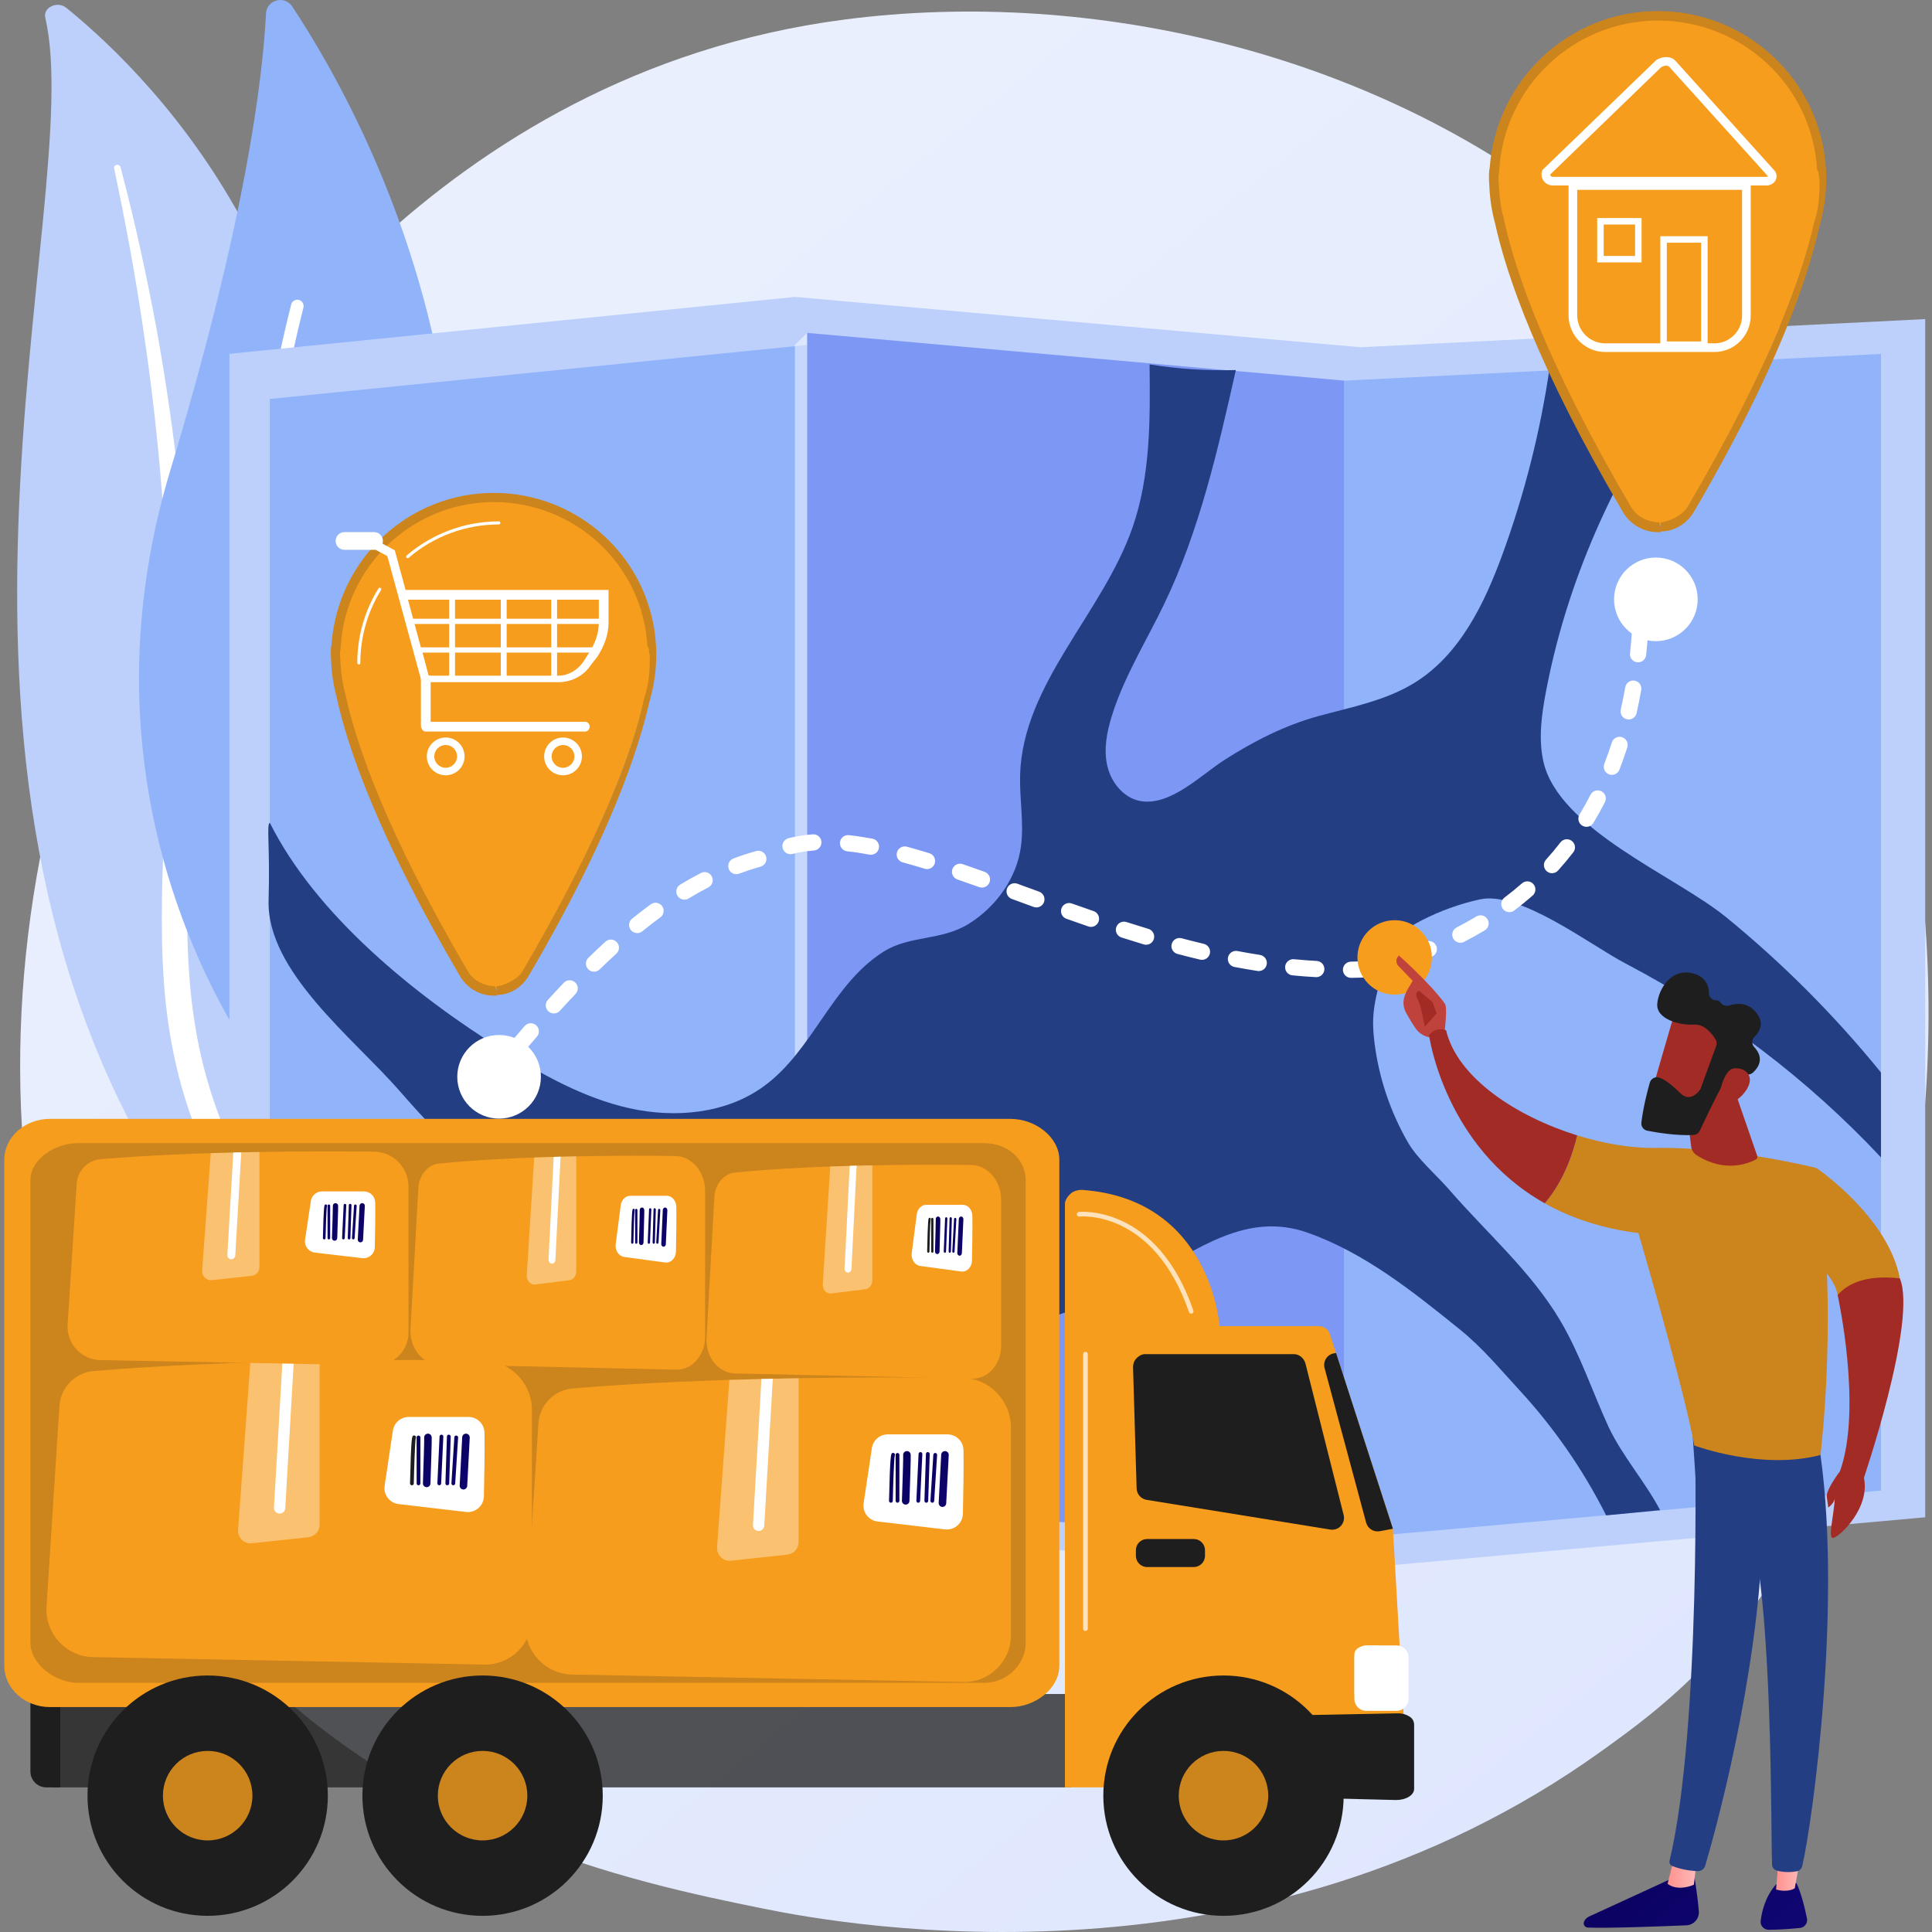 <svg width="404" height="404" viewBox="0 0 404 404" fill="none" xmlns="http://www.w3.org/2000/svg">
<rect x="0" y="0" width="404" height="404" fill="#808080" stroke="none"/>
<path d="M357.021 347.513C348.826 356.154 341.073 361.726 334.946 366.129C262.937 417.88 177.731 402.795 159.622 399.111C132.882 393.671 81.192 383.155 43.822 339.137C-12.717 272.542 -3.913 167.622 39.942 98.363C47.964 85.695 90.337 15.381 176.461 4.105C228.582 -2.719 289.339 11.044 333.337 47.965C425.693 125.467 419.118 282.033 357.021 347.513Z" fill="url(#paint0_linear_52_5710)"/>
<path d="M9.468 3.721C8.961 1.56 12.001 0.123 13.863 1.633C32.768 16.963 78.192 62.871 66.871 143.097C52.668 243.753 76.95 280.482 107.176 302.886C107.176 302.886 65.666 292.35 39.551 255.081C-24.57 163.577 18.496 42.151 9.468 3.721Z" fill="#BDD0FB"/>
<path d="M23.856 35.16C26.221 46.366 28.329 57.606 29.958 68.896C31.655 80.177 32.956 91.497 33.846 102.836C34.685 114.177 35.278 125.53 35.312 136.888C35.405 148.245 34.933 159.592 34.412 170.984C33.966 182.372 33.442 193.842 34.275 205.393C35.095 216.921 37.522 228.549 42.337 239.45C43.54 242.167 44.806 244.875 46.244 247.492C47.626 250.133 49.145 252.722 50.716 255.286C53.888 260.403 57.46 265.346 61.44 270.038C69.428 279.406 79.063 287.717 89.677 294.75C90.794 295.49 92.395 295.308 93.252 294.344C94.094 293.397 93.906 292.047 92.841 291.298L92.834 291.292C90.308 289.519 87.809 287.722 85.412 285.835C84.195 284.909 83.029 283.937 81.842 282.985C80.698 281.995 79.509 281.043 78.402 280.024C73.895 276.012 69.72 271.733 65.932 267.207C58.312 258.199 52.213 248.161 47.592 237.754C45.348 232.527 43.555 227.166 42.246 221.704C40.941 216.241 40.12 210.683 39.667 205.08C38.758 193.868 39.169 182.512 39.52 171.122C39.854 159.729 40.1 148.278 39.799 136.837C39.667 131.117 39.415 125.399 39.045 119.688C38.879 116.832 38.65 113.979 38.426 111.126C38.17 108.275 37.896 105.426 37.595 102.579C36.368 91.192 34.739 79.844 32.697 68.556C30.593 57.277 28.142 46.05 25.195 34.923C25.111 34.604 24.744 34.406 24.376 34.478C24.018 34.549 23.791 34.852 23.856 35.16Z" fill="white"/>
<path d="M61.035 221.584C59.166 224.4 55.029 224.392 53.133 221.594C42.677 206.153 17.06 159.824 35.66 98.194C51.366 46.15 54.937 16.437 55.623 2.836C55.768 -0.04 59.501 -1.059 61.092 1.341C78.648 27.821 128.746 119.542 61.035 221.584Z" fill="#91B3FA"/>
<path d="M56.582 220.529C56.503 220.558 56.42 220.579 56.334 220.592C55.614 220.704 54.94 220.212 54.828 219.492C54.7 218.675 42.319 137.027 60.889 63.677C61.068 62.971 61.786 62.543 62.492 62.721C63.199 62.9 63.627 63.618 63.448 64.325C45.013 137.141 57.309 218.274 57.435 219.085C57.534 219.719 57.163 220.318 56.582 220.529Z" fill="white"/>
<path d="M284.478 72.614L166.23 62.088L47.981 73.991V327.205L166.23 320.937L284.478 327.886L402.579 317.28V66.728L284.478 72.614Z" fill="#BDD0FB"/>
<path d="M168.768 317.689L56.416 323.635V83.426L168.768 72.134V317.689Z" fill="#91B3FA"/>
<path d="M281.119 321.757L168.768 315.165V69.61L281.119 79.596V321.757Z" fill="#7D97F4"/>
<path d="M393.331 311.695L281.12 321.757V79.596L393.331 74.012V311.695Z" fill="#91B3FA"/>
<path opacity="0.47" d="M166.224 315.232H168.768V69.61L166.224 72.134V315.232Z" fill="white"/>
<path d="M56.416 172.034C66.04 191.316 86.683 208.066 104.97 219.467C113.293 224.656 121.989 229.58 131.559 231.728C141.129 233.875 151.803 232.924 159.728 227.145C170.03 219.633 173.867 205.921 184.704 199.038C190.23 195.528 196.882 196.768 202.648 193.141C208.324 189.57 212.64 183.614 213.509 176.886C214.146 171.954 213.162 166.958 213.317 161.988C213.911 142.892 230.521 128.359 236.815 110.32C240.602 99.467 240.517 87.7 240.389 76.205C246.348 77.157 252.396 77.553 258.428 77.386C254.669 94.051 250.854 110.882 243.452 126.279C239.714 134.054 235.066 141.455 232.499 149.692C231.44 153.088 230.748 156.73 231.557 160.194C232.366 163.658 234.983 166.887 238.486 167.509C244.702 168.612 251.138 162.073 255.93 158.987C262.083 155.025 268.666 151.663 275.75 149.726C282.62 147.848 289.801 146.499 295.852 142.742C305.227 136.922 310.389 126.294 314.176 115.93C318.806 103.262 322.125 90.114 324.061 76.766C335.514 76.75 343.278 76.913 353.948 75.972C339.034 96.594 328.061 119.49 323.302 144.49C322.381 149.326 321.668 154.333 322.716 159.143C325.82 173.403 350.308 183.125 360.896 191.751C372.746 201.405 383.688 212.394 393.331 224.271V242.02C377.884 225.555 359.863 211.922 339.872 201.448C332.534 197.603 317.808 186.214 309.423 188.076C305.208 189.012 301.114 190.491 297.273 192.463C295.481 193.384 293.707 194.442 292.408 195.982C290.842 197.838 290.095 200.23 289.385 202.551C288.347 205.948 287.301 209.389 287.149 212.937C287.078 214.602 287.205 216.269 287.407 217.923C288.31 225.318 290.727 232.526 294.465 238.971C296.424 242.349 300.504 245.846 303.134 248.878C310.938 257.873 320.126 265.823 326.208 276.06C330.409 283.131 332.964 290.978 336.385 298.422C339.303 304.551 343.962 309.773 347.151 315.791C343.387 316.154 339.624 316.517 335.861 316.88C331.044 307.317 324.883 298.432 317.616 290.568C313.512 286.128 310.043 281.856 305.232 277.971C295.487 270.103 285.362 261.969 273.403 257.755C260.7 253.278 250.464 261.267 239.441 267.18C223.499 275.732 206.228 279.974 188.266 281.195C180.822 281.702 176.707 286.292 169.685 288.385C162.107 290.644 155.007 288.996 148.564 284.534C124.991 268.211 102.502 249.85 83.612 228.185C73.907 217.053 55.721 203.136 56.163 188.243C56.498 176.918 55.681 172.532 56.416 172.034Z" fill="#233E83"/>
<path d="M223.859 354.234H11.045V373.759H223.859V354.234Z" fill="#1E1E1E" fill-opacity="0.75"/>
<path d="M12.607 373.759H9.685C7.848 373.759 6.359 372.269 6.359 370.432V354.234H12.607V373.759Z" fill="#1E1E1E"/>
<path d="M221.516 242.513C221.516 237.861 216.6 233.965 211.269 233.965H10.448C5.116 233.965 0.892 237.861 0.892 242.513V348.349C0.892 353.001 5.116 356.968 10.448 356.968H211.269C216.601 356.968 221.516 353.001 221.516 348.349L221.516 242.513Z" fill="#F79D1D"/>
<path d="M214.487 246.778C214.487 242.522 210.819 239.041 205.791 239.041H16.342C11.315 239.041 6.359 242.522 6.359 246.778V343.522C6.359 347.778 11.315 351.891 16.342 351.891H205.791C210.819 351.891 214.487 347.778 214.487 343.522L214.487 246.778Z" fill="#CC841D"/>
<path d="M291.268 319.628L278.076 278.938C277.746 277.916 276.792 277.309 275.718 277.309C266.511 277.309 224.64 277.309 222.688 277.309V373.759H294.392L291.268 319.628Z" fill="#F79D1D"/>
<path d="M294.789 358.979C294.079 358.512 293.216 358.259 292.226 358.278L236.964 359.343L236.719 375.045L291.933 376.402C293.957 376.402 295.708 375.425 295.708 374.057V360.755C295.708 360.086 295.499 359.445 294.789 358.979Z" fill="#1E1E1E"/>
<path d="M280.97 316.8L272.996 285.17C272.718 284.07 271.728 283.166 270.594 283.166H239.408C238.738 283.166 238.097 283.571 237.63 284.052C237.164 284.532 236.912 285.248 236.932 285.918L237.679 311.242C237.714 312.43 238.588 313.442 239.761 313.632L278.172 319.846C278.996 319.979 279.831 319.693 280.395 319.077C280.958 318.462 281.174 317.609 280.97 316.8Z" fill="#1E1E1E"/>
<path d="M279.377 282.92L278.97 282.987C278.28 283.101 277.67 283.502 277.291 284.09C276.913 284.679 276.8 285.4 276.982 286.075L285.674 318.397C286.01 319.647 287.251 320.428 288.523 320.189L291.268 319.675L279.377 282.92Z" fill="#1E1E1E"/>
<path d="M251.974 325.338C251.974 326.632 250.925 327.681 249.631 327.681H239.869C238.575 327.681 237.526 326.632 237.526 325.338V324.167C237.526 322.873 238.575 321.824 239.869 321.824H249.631C250.925 321.824 251.974 322.873 251.974 324.167V325.338Z" fill="#1E1E1E"/>
<path d="M226.384 248.828C225.552 248.767 224.496 249.025 223.885 249.592C223.274 250.16 222.688 250.926 222.688 251.76V277.309H255.028C255.028 277.309 253.289 250.791 226.384 248.828Z" fill="#F79D1D"/>
<path d="M255.843 400.619C269.722 400.619 280.972 389.368 280.972 375.49C280.972 361.611 269.722 350.36 255.843 350.36C241.965 350.36 230.714 361.611 230.714 375.49C230.714 389.368 241.965 400.619 255.843 400.619Z" fill="#1E1E1E"/>
<path d="M255.843 395.897C267.114 395.897 276.251 386.76 276.251 375.49C276.251 364.219 267.114 355.082 255.843 355.082C244.572 355.082 235.435 364.219 235.435 375.49C235.435 386.76 244.572 395.897 255.843 395.897Z" fill="#1E1E1E"/>
<path opacity="0.7" d="M272.985 383.007C272.921 383.007 272.857 382.995 272.796 382.969C272.549 382.865 272.434 382.581 272.538 382.334C273.455 380.167 273.92 377.864 273.92 375.49C273.92 365.794 266.032 357.906 256.336 357.906C253.328 357.906 250.36 358.678 247.753 360.139C247.518 360.27 247.223 360.186 247.093 359.953C246.962 359.72 247.046 359.425 247.279 359.294C250.03 357.752 253.162 356.937 256.336 356.937C266.566 356.937 274.889 365.259 274.889 375.489C274.889 377.995 274.398 380.424 273.431 382.711C273.353 382.896 273.173 383.007 272.985 383.007Z" fill="#1E1E1E"/>
<path d="M255.843 384.849C261.012 384.849 265.202 380.658 265.202 375.49C265.202 370.321 261.012 366.13 255.843 366.13C250.674 366.13 246.484 370.321 246.484 375.49C246.484 380.658 250.674 384.849 255.843 384.849Z" fill="#CC841D"/>
<path d="M100.912 400.619C114.79 400.619 126.041 389.368 126.041 375.49C126.041 361.611 114.79 350.36 100.912 350.36C87.034 350.36 75.783 361.611 75.783 375.49C75.783 389.368 87.034 400.619 100.912 400.619Z" fill="#1E1E1E"/>
<path d="M100.912 395.897C112.183 395.897 121.32 386.76 121.32 375.49C121.32 364.219 112.183 355.082 100.912 355.082C89.641 355.082 80.504 364.219 80.504 375.49C80.504 386.76 89.641 395.897 100.912 395.897Z" fill="#1E1E1E"/>
<path opacity="0.7" d="M118.054 383.007C117.991 383.007 117.927 382.995 117.865 382.969C117.619 382.865 117.504 382.581 117.608 382.334C118.525 380.166 118.989 377.863 118.989 375.49C118.989 365.794 111.101 357.906 101.405 357.906C98.397 357.906 95.429 358.678 92.822 360.139C92.587 360.27 92.292 360.186 92.162 359.953C92.031 359.72 92.114 359.425 92.348 359.294C95.1 357.752 98.231 356.937 101.405 356.937C111.635 356.937 119.958 365.259 119.958 375.489C119.958 377.993 119.468 380.423 118.5 382.711C118.422 382.896 118.243 383.007 118.054 383.007Z" fill="#1E1E1E"/>
<path d="M100.912 384.849C106.081 384.849 110.271 380.658 110.271 375.49C110.271 370.321 106.081 366.13 100.912 366.13C95.743 366.13 91.553 370.321 91.553 375.49C91.553 380.658 95.743 384.849 100.912 384.849Z" fill="#CC841D"/>
<path d="M43.426 400.619C57.305 400.619 68.555 389.368 68.555 375.49C68.555 361.611 57.305 350.36 43.426 350.36C29.548 350.36 18.297 361.611 18.297 375.49C18.297 389.368 29.548 400.619 43.426 400.619Z" fill="#1E1E1E"/>
<path d="M43.426 395.897C54.697 395.897 63.834 386.76 63.834 375.49C63.834 364.219 54.697 355.082 43.426 355.082C32.155 355.082 23.018 364.219 23.018 375.49C23.018 386.76 32.155 395.897 43.426 395.897Z" fill="#1E1E1E"/>
<path opacity="0.7" d="M60.568 383.007C60.504 383.007 60.441 382.995 60.379 382.969C60.133 382.865 60.018 382.581 60.122 382.334C61.039 380.167 61.503 377.864 61.503 375.49C61.503 365.794 53.615 357.906 43.919 357.906C40.911 357.906 37.944 358.678 35.336 360.139C35.102 360.27 34.807 360.186 34.677 359.953C34.545 359.72 34.629 359.425 34.862 359.294C37.614 357.752 40.746 356.937 43.919 356.937C54.149 356.937 62.472 365.259 62.472 375.489C62.472 377.995 61.981 380.424 61.014 382.711C60.936 382.896 60.757 383.007 60.568 383.007Z" fill="#1E1E1E"/>
<path d="M43.426 384.849C48.595 384.849 52.785 380.658 52.785 375.49C52.785 370.321 48.595 366.13 43.426 366.13C38.257 366.13 34.067 370.321 34.067 375.49C34.067 380.658 38.257 384.849 43.426 384.849Z" fill="#CC841D"/>
<path d="M294.537 355.268C294.537 356.638 293.427 357.749 292.057 357.749H285.694C284.324 357.749 283.213 356.638 283.213 355.268V346.562C283.213 345.192 284.324 344.082 285.694 344.082H292.057C293.427 344.082 294.537 345.192 294.537 346.562V355.268Z" fill="white"/>
<path opacity="0.8" d="M288.289 344.082V356.968H286.251C284.882 356.968 283.213 355.428 283.213 354.06V345.899C283.213 344.531 284.882 344.082 286.251 344.082H288.289Z" fill="white"/>
<path opacity="0.7" d="M226.983 341.052C226.715 341.052 226.499 340.835 226.499 340.567V283.166C226.499 282.898 226.715 282.681 226.983 282.681C227.251 282.681 227.468 282.898 227.468 283.166V340.567C227.467 340.835 227.251 341.052 226.983 341.052Z" fill="white"/>
<path opacity="0.7" d="M249.092 274.703C248.89 274.703 248.703 274.576 248.634 274.376C241.205 252.85 225.87 254.373 225.716 254.392C225.451 254.42 225.211 254.233 225.179 253.967C225.148 253.702 225.337 253.461 225.603 253.429C225.766 253.412 241.857 251.767 249.55 274.06C249.637 274.313 249.503 274.588 249.25 274.676C249.197 274.694 249.144 274.703 249.092 274.703Z" fill="white"/>
<path d="M101.282 348.076C106.746 348.18 111.231 343.779 111.231 338.314V294.871C111.231 289.163 106.644 284.519 100.937 284.457C83.807 284.27 48.478 284.261 19.572 286.697C15.627 287.029 12.559 290.262 12.416 294.218L9.714 336.219C9.513 341.774 13.906 346.416 19.464 346.521L101.282 348.076Z" fill="#F79D1D"/>
<path d="M101.31 299.571C101.382 303.268 101.273 309.133 101.183 312.922C101.136 314.894 99.405 316.396 97.447 316.166L83.35 314.514C81.472 314.294 80.149 312.563 80.429 310.693L82.159 299.15C82.405 297.511 83.812 296.299 85.47 296.299H97.963C99.783 296.299 101.274 297.751 101.31 299.571Z" fill="white"/>
<path opacity="0.37" d="M64.47 321.447L52.71 322.716C51.065 322.893 49.661 321.536 49.782 319.886L52.353 284.905C57.282 284.748 62.145 284.634 66.836 284.554V318.811C66.836 320.165 65.816 321.302 64.47 321.447Z" fill="white"/>
<path d="M59.65 315.384C59.614 316.013 59.092 316.499 58.47 316.499C58.447 316.499 58.424 316.498 58.401 316.496C57.748 316.459 57.25 315.899 57.289 315.247L59.062 284.717C59.857 284.697 60.646 284.68 61.434 284.662L59.65 315.384Z" fill="white"/>
<path d="M94.79 310.59C94.997 310.59 95.171 310.43 95.184 310.221L95.794 300.605C95.808 300.388 95.643 300.2 95.425 300.187C95.196 300.169 95.021 300.338 95.007 300.556L94.397 310.172C94.383 310.389 94.548 310.576 94.766 310.59C94.774 310.591 94.783 310.59 94.79 310.59Z" fill="url(#paint1_linear_52_5710)"/>
<path d="M93.535 310.59C93.747 310.59 93.922 310.423 93.929 310.209L94.249 300.409C94.256 300.191 94.085 300.009 93.868 300.002C93.616 299.989 93.468 300.166 93.46 300.383L93.141 310.183C93.134 310.401 93.305 310.583 93.522 310.59C93.522 310.59 93.531 310.59 93.535 310.59Z" fill="url(#paint2_linear_52_5710)"/>
<path d="M91.833 310.59C91.615 310.58 91.447 310.395 91.458 310.178C91.615 306.886 91.913 300.606 91.917 300.392C91.919 300.176 92.095 300.002 92.312 300.002C92.529 300.002 92.706 300.178 92.706 300.396C92.706 300.558 92.322 308.604 92.245 310.214C92.235 310.426 92.061 310.59 91.852 310.59C91.846 310.59 91.84 310.591 91.833 310.59Z" fill="url(#paint3_linear_52_5710)"/>
<path d="M89.223 310.985C89.646 310.985 89.996 310.65 90.01 310.224C90.344 300.728 90.285 300.515 90.247 300.373C90.133 299.952 89.695 299.704 89.279 299.819C88.893 299.925 88.652 300.299 88.704 300.685C88.73 301.255 88.553 306.78 88.435 310.168C88.419 310.603 88.76 310.969 89.195 310.984C89.204 310.985 89.214 310.985 89.223 310.985Z" fill="url(#paint4_linear_52_5710)"/>
<path d="M87.514 310.59C87.732 310.59 87.909 310.414 87.909 310.196V300.58C87.909 300.362 87.732 300.186 87.514 300.186C87.296 300.186 87.12 300.362 87.12 300.58V310.196C87.12 310.414 87.296 310.59 87.514 310.59Z" fill="url(#paint5_linear_52_5710)"/>
<path d="M86.135 310.59C86.349 310.59 86.524 310.419 86.529 310.205C86.604 306.864 86.781 301.406 86.939 300.75C87.008 300.626 87.007 300.469 86.924 300.341C86.804 300.158 86.56 300.109 86.378 300.228C86.163 300.369 85.959 300.502 85.74 310.187C85.736 310.405 85.908 310.585 86.125 310.59L86.135 310.59Z" fill="#1E1E1E"/>
<path d="M96.912 311.466C97.329 311.466 97.677 311.14 97.699 310.718L98.225 300.621C98.247 300.186 97.913 299.815 97.478 299.792C97.065 299.763 96.672 300.104 96.649 300.539L96.123 310.637C96.101 311.072 96.435 311.442 96.87 311.465C96.884 311.466 96.898 311.466 96.912 311.466Z" fill="url(#paint6_linear_52_5710)"/>
<path d="M201.446 351.721C206.91 351.825 211.395 347.424 211.395 341.959V298.515C211.395 292.808 206.808 288.163 201.101 288.101C183.971 287.915 148.642 287.905 119.736 290.341C115.791 290.674 112.723 293.907 112.58 297.863L109.878 339.864C109.677 345.419 114.07 350.06 119.628 350.166L201.446 351.721Z" fill="#F79D1D"/>
<path d="M201.474 303.216C201.546 306.912 201.437 312.777 201.347 316.567C201.3 318.538 199.569 320.041 197.611 319.811L183.514 318.159C181.636 317.939 180.313 316.208 180.593 314.338L182.323 302.795C182.569 301.156 183.977 299.944 185.634 299.944H198.127C199.947 299.944 201.438 301.396 201.474 303.216Z" fill="white"/>
<path opacity="0.37" d="M164.633 325.092L152.874 326.36C151.229 326.538 149.825 325.181 149.946 323.53L152.517 288.55C157.446 288.393 162.308 288.279 167 288.199V322.456C167 323.81 165.98 324.947 164.633 325.092Z" fill="white"/>
<path d="M159.814 319.029C159.777 319.658 159.256 320.143 158.634 320.143C158.611 320.143 158.588 320.143 158.565 320.141C157.912 320.103 157.414 319.544 157.453 318.892L159.226 288.362C160.021 288.342 160.809 288.324 161.598 288.307L159.814 319.029Z" fill="white"/>
<path d="M194.954 314.235C195.161 314.235 195.335 314.075 195.348 313.866L195.958 304.249C195.972 304.032 195.807 303.845 195.589 303.831C195.36 303.814 195.185 303.983 195.171 304.2L194.561 313.817C194.547 314.034 194.712 314.221 194.93 314.235C194.938 314.235 194.947 314.235 194.954 314.235Z" fill="url(#paint7_linear_52_5710)"/>
<path d="M193.699 314.235C193.911 314.235 194.086 314.067 194.093 313.854L194.413 304.054C194.42 303.836 194.249 303.653 194.032 303.646C193.781 303.634 193.632 303.81 193.624 304.028L193.305 313.828C193.298 314.046 193.469 314.228 193.686 314.235C193.686 314.235 193.695 314.235 193.699 314.235Z" fill="url(#paint8_linear_52_5710)"/>
<path d="M191.997 314.234C191.779 314.225 191.611 314.04 191.622 313.823C191.778 310.53 192.076 304.251 192.081 304.037C192.083 303.821 192.259 303.646 192.475 303.646C192.693 303.646 192.87 303.823 192.87 304.041C192.87 304.203 192.486 312.249 192.409 313.859C192.399 314.071 192.225 314.235 192.016 314.235C192.009 314.235 192.003 314.235 191.997 314.234Z" fill="url(#paint9_linear_52_5710)"/>
<path d="M189.387 314.63C189.81 314.63 190.16 314.294 190.174 313.869C190.508 304.373 190.449 304.159 190.411 304.018C190.297 303.596 189.859 303.349 189.443 303.464C189.057 303.569 188.816 303.944 188.868 304.33C188.894 304.9 188.717 310.425 188.599 313.813C188.583 314.248 188.924 314.614 189.359 314.629C189.368 314.63 189.378 314.63 189.387 314.63Z" fill="url(#paint10_linear_52_5710)"/>
<path d="M187.678 314.235C187.896 314.235 188.073 314.059 188.073 313.841V304.225C188.073 304.007 187.896 303.83 187.678 303.83C187.46 303.83 187.284 304.007 187.284 304.225V313.841C187.284 314.059 187.46 314.235 187.678 314.235Z" fill="url(#paint11_linear_52_5710)"/>
<path d="M186.299 314.235C186.513 314.235 186.688 314.064 186.693 313.85C186.768 310.509 186.945 305.051 187.103 304.395C187.172 304.271 187.171 304.114 187.088 303.986C186.968 303.803 186.724 303.753 186.542 303.873C186.327 304.014 186.123 304.147 185.904 313.832C185.9 314.05 186.072 314.23 186.289 314.235H186.299Z" fill="url(#paint12_linear_52_5710)"/>
<path d="M197.076 315.111C197.493 315.111 197.841 314.784 197.863 314.363L198.389 304.266C198.411 303.831 198.077 303.46 197.642 303.437C197.229 303.408 196.836 303.749 196.813 304.184L196.287 314.281C196.265 314.717 196.599 315.087 197.034 315.11C197.048 315.111 197.062 315.111 197.076 315.111Z" fill="url(#paint13_linear_52_5710)"/>
<path d="M85.423 278.644V248.134C85.423 244.126 82.202 240.864 78.194 240.821C66.164 240.69 41.353 240.683 21.053 242.394C18.283 242.627 16.128 244.898 16.028 247.676L14.13 277.172C13.989 281.074 17.074 284.333 20.977 284.407L78.436 285.499C82.273 285.572 85.423 282.481 85.423 278.644Z" fill="#F79D1D"/>
<path d="M78.456 251.435C78.507 254.031 78.43 258.15 78.367 260.811C78.334 262.196 77.118 263.251 75.743 263.09L65.843 261.929C64.524 261.775 63.595 260.559 63.792 259.246L65.007 251.139C65.179 249.989 66.168 249.137 67.332 249.137H76.106C77.384 249.137 78.43 250.157 78.456 251.435Z" fill="white"/>
<path opacity="0.37" d="M52.584 266.798L44.325 267.689C43.17 267.814 42.184 266.861 42.269 265.702L44.074 241.135C47.536 241.026 50.951 240.945 54.246 240.889V264.947C54.246 265.898 53.529 266.696 52.584 266.798Z" fill="white"/>
<path d="M49.199 262.54C49.173 262.982 48.807 263.323 48.37 263.323C48.354 263.323 48.338 263.323 48.322 263.321C47.864 263.295 47.514 262.902 47.541 262.444L48.786 241.004C49.344 240.99 49.898 240.977 50.452 240.965L49.199 262.54Z" fill="white"/>
<path d="M73.877 259.174C74.022 259.174 74.144 259.061 74.154 258.914L74.582 252.161C74.592 252.009 74.476 251.877 74.323 251.868C74.162 251.855 74.039 251.974 74.029 252.127L73.601 258.88C73.591 259.032 73.707 259.164 73.86 259.173C73.866 259.174 73.872 259.174 73.877 259.174Z" fill="url(#paint14_linear_52_5710)"/>
<path d="M72.996 259.174C73.144 259.174 73.268 259.056 73.273 258.906L73.497 252.024C73.502 251.87 73.382 251.743 73.229 251.738C73.053 251.729 72.948 251.853 72.943 252.005L72.719 258.888C72.714 259.041 72.834 259.169 72.986 259.174C72.986 259.174 72.993 259.174 72.996 259.174Z" fill="url(#paint15_linear_52_5710)"/>
<path d="M71.8 259.173C71.648 259.166 71.53 259.037 71.537 258.884C71.647 256.572 71.856 252.162 71.86 252.012C71.861 251.86 71.985 251.738 72.136 251.738C72.29 251.738 72.413 251.861 72.413 252.015C72.413 252.129 72.144 257.779 72.09 258.91C72.083 259.059 71.961 259.174 71.814 259.174C71.809 259.174 71.805 259.174 71.8 259.173Z" fill="url(#paint16_linear_52_5710)"/>
<path d="M69.968 259.451C70.265 259.451 70.51 259.215 70.52 258.916C70.755 252.248 70.713 252.098 70.686 251.998C70.606 251.702 70.299 251.529 70.007 251.609C69.736 251.683 69.566 251.946 69.603 252.217C69.621 252.618 69.497 256.498 69.414 258.878C69.403 259.183 69.642 259.44 69.948 259.45C69.954 259.451 69.961 259.451 69.968 259.451Z" fill="url(#paint17_linear_52_5710)"/>
<path d="M68.768 259.174C68.921 259.174 69.044 259.05 69.044 258.897V252.144C69.044 251.991 68.921 251.867 68.768 251.867C68.615 251.867 68.491 251.991 68.491 252.144V258.897C68.491 259.05 68.615 259.174 68.768 259.174Z" fill="url(#paint18_linear_52_5710)"/>
<path d="M67.798 259.174C67.949 259.174 68.072 259.054 68.075 258.903C68.128 256.557 68.252 252.724 68.363 252.263C68.412 252.176 68.411 252.066 68.353 251.976C68.269 251.847 68.097 251.813 67.969 251.897C67.819 251.995 67.675 252.089 67.522 258.89C67.518 259.044 67.639 259.17 67.792 259.174H67.798Z" fill="url(#paint19_linear_52_5710)"/>
<path d="M75.367 259.789C75.66 259.789 75.904 259.559 75.92 259.264L76.289 252.172C76.305 251.867 76.07 251.607 75.765 251.59C75.475 251.57 75.199 251.81 75.183 252.115L74.814 259.206C74.798 259.512 75.032 259.772 75.338 259.788C75.348 259.789 75.358 259.789 75.367 259.789Z" fill="url(#paint20_linear_52_5710)"/>
<path d="M147.445 279.553V249.044C147.445 245.036 144.661 241.774 141.197 241.73C130.801 241.599 109.359 241.593 91.815 243.304C89.421 243.537 87.558 245.807 87.472 248.586L85.832 278.082C85.71 281.983 88.376 285.243 91.749 285.317L141.407 286.409C144.723 286.482 147.445 283.391 147.445 279.553Z" fill="#F79D1D"/>
<path d="M141.423 252.345C141.468 254.941 141.401 259.06 141.346 261.721C141.318 263.106 140.268 264.161 139.079 264L130.523 262.839C129.383 262.685 128.58 261.469 128.75 260.156L129.8 252.05C129.95 250.899 130.804 250.047 131.81 250.047H139.392C140.497 250.047 141.402 251.067 141.423 252.345Z" fill="white"/>
<path opacity="0.37" d="M119.064 267.708L111.927 268.599C110.928 268.724 110.076 267.771 110.15 266.612L111.71 242.045C114.702 241.936 117.653 241.855 120.5 241.799V265.857C120.5 266.808 119.881 267.606 119.064 267.708Z" fill="white"/>
<path d="M116.139 263.45C116.117 263.892 115.8 264.233 115.423 264.233C115.409 264.233 115.395 264.232 115.381 264.231C114.985 264.205 114.682 263.812 114.706 263.354L115.782 241.914C116.265 241.9 116.743 241.887 117.222 241.875L116.139 263.45Z" fill="white"/>
<path d="M137.467 260.084C137.592 260.084 137.698 259.971 137.706 259.824L138.076 253.071C138.084 252.919 137.984 252.787 137.852 252.777C137.713 252.765 137.607 252.884 137.598 253.036L137.228 259.79C137.219 259.942 137.319 260.074 137.452 260.083C137.457 260.084 137.462 260.084 137.467 260.084Z" fill="url(#paint21_linear_52_5710)"/>
<path d="M136.705 260.084C136.834 260.084 136.94 259.966 136.944 259.816L137.138 252.934C137.142 252.781 137.039 252.653 136.907 252.648C136.754 252.639 136.664 252.763 136.66 252.915L136.465 259.798C136.461 259.951 136.565 260.079 136.697 260.084C136.697 260.084 136.703 260.084 136.705 260.084Z" fill="url(#paint22_linear_52_5710)"/>
<path d="M135.672 260.083C135.54 260.076 135.438 259.946 135.444 259.794C135.539 257.482 135.72 253.072 135.723 252.922C135.724 252.77 135.831 252.648 135.962 252.648C136.094 252.648 136.201 252.771 136.201 252.925C136.201 253.039 135.969 258.689 135.922 259.82C135.916 259.969 135.81 260.084 135.683 260.084C135.679 260.084 135.675 260.084 135.672 260.083Z" fill="url(#paint23_linear_52_5710)"/>
<path d="M134.088 260.361C134.344 260.361 134.557 260.125 134.566 259.826C134.768 253.158 134.732 253.008 134.709 252.908C134.64 252.612 134.374 252.439 134.121 252.52C133.887 252.594 133.741 252.856 133.773 253.127C133.788 253.528 133.681 257.408 133.609 259.788C133.6 260.093 133.806 260.35 134.07 260.36C134.076 260.361 134.082 260.361 134.088 260.361Z" fill="url(#paint24_linear_52_5710)"/>
<path d="M133.051 260.084C133.183 260.084 133.29 259.96 133.29 259.807V253.054C133.29 252.901 133.183 252.777 133.051 252.777C132.918 252.777 132.811 252.901 132.811 253.054V259.807C132.811 259.96 132.918 260.084 133.051 260.084Z" fill="url(#paint25_linear_52_5710)"/>
<path d="M132.213 260.084C132.343 260.084 132.45 259.964 132.452 259.813C132.498 257.467 132.605 253.634 132.701 253.173C132.743 253.086 132.743 252.976 132.692 252.886C132.62 252.757 132.471 252.723 132.361 252.807C132.23 252.905 132.106 252.999 131.974 259.8C131.971 259.954 132.076 260.08 132.207 260.084H132.213Z" fill="url(#paint26_linear_52_5710)"/>
<path d="M138.754 260.699C139.007 260.699 139.219 260.469 139.232 260.174L139.551 253.082C139.565 252.777 139.362 252.517 139.098 252.501C138.847 252.48 138.609 252.72 138.595 253.025L138.276 260.116C138.262 260.422 138.465 260.682 138.729 260.698C138.737 260.699 138.746 260.699 138.754 260.699Z" fill="url(#paint27_linear_52_5710)"/>
<path d="M209.348 281.436V250.927C209.348 246.918 206.564 243.657 203.1 243.613C192.704 243.482 171.262 243.475 153.718 245.186C151.324 245.419 149.462 247.69 149.375 250.468L147.735 279.964C147.614 283.866 150.279 287.125 153.653 287.199L203.31 288.291C206.626 288.364 209.348 285.274 209.348 281.436Z" fill="#F79D1D"/>
<path d="M203.327 254.227C203.371 256.823 203.305 260.942 203.25 263.604C203.222 264.988 202.171 266.043 200.982 265.882L192.427 264.722C191.287 264.567 190.484 263.352 190.654 262.038L191.704 253.932C191.853 252.781 192.707 251.93 193.713 251.93H201.296C202.401 251.93 203.305 252.949 203.327 254.227Z" fill="white"/>
<path opacity="0.37" d="M180.968 269.591L173.831 270.481C172.832 270.606 171.98 269.653 172.053 268.494L173.614 243.928C176.605 243.818 179.557 243.738 182.404 243.682V267.739C182.404 268.69 181.785 269.489 180.968 269.591Z" fill="white"/>
<path d="M178.042 265.333C178.021 265.775 177.704 266.115 177.326 266.115C177.312 266.115 177.298 266.115 177.284 266.114C176.888 266.087 176.586 265.694 176.609 265.237L177.686 243.796C178.168 243.782 178.647 243.77 179.125 243.757L178.042 265.333Z" fill="white"/>
<path d="M199.355 261.966C199.36 261.966 199.365 261.966 199.37 261.966C199.495 261.966 199.601 261.854 199.609 261.707L199.979 254.953C199.987 254.801 199.887 254.669 199.755 254.66C199.616 254.647 199.51 254.766 199.501 254.919L199.131 261.672C199.123 261.825 199.223 261.956 199.355 261.966Z" fill="url(#paint28_linear_52_5710)"/>
<path d="M198.608 261.966C198.737 261.966 198.843 261.848 198.848 261.698L199.041 254.816C199.046 254.663 198.942 254.535 198.81 254.53C198.658 254.521 198.568 254.645 198.563 254.798L198.369 261.68C198.365 261.833 198.468 261.961 198.6 261.966L198.608 261.966Z" fill="url(#paint29_linear_52_5710)"/>
<path d="M197.575 261.966C197.443 261.959 197.341 261.829 197.348 261.676C197.443 259.364 197.623 254.954 197.626 254.804C197.627 254.653 197.734 254.53 197.866 254.53C197.998 254.53 198.105 254.654 198.105 254.807C198.105 254.921 197.872 260.571 197.825 261.702C197.819 261.851 197.714 261.966 197.587 261.966C197.583 261.966 197.579 261.966 197.575 261.966Z" fill="url(#paint30_linear_52_5710)"/>
<path d="M195.974 262.243C195.98 262.243 195.986 262.243 195.991 262.243C196.248 262.243 196.46 262.008 196.469 261.709C196.671 255.041 196.636 254.89 196.612 254.791C196.543 254.495 196.278 254.321 196.025 254.402C195.791 254.476 195.644 254.739 195.676 255.01C195.692 255.411 195.585 259.29 195.513 261.67C195.503 261.975 195.71 262.232 195.974 262.243Z" fill="url(#paint31_linear_52_5710)"/>
<path d="M194.954 261.966C195.087 261.966 195.194 261.842 195.194 261.689V254.936C195.194 254.783 195.087 254.659 194.954 254.659C194.822 254.659 194.715 254.783 194.715 254.936V261.689C194.715 261.843 194.822 261.966 194.954 261.966Z" fill="#1E1E1E"/>
<path d="M194.116 261.966C194.246 261.966 194.353 261.846 194.356 261.696C194.402 259.349 194.509 255.516 194.604 255.056C194.647 254.969 194.646 254.858 194.596 254.768C194.523 254.64 194.375 254.605 194.264 254.689C194.134 254.788 194.01 254.882 193.877 261.683C193.875 261.836 193.979 261.962 194.111 261.966H194.116Z" fill="#1E1E1E"/>
<path d="M200.632 262.58C200.641 262.581 200.649 262.581 200.658 262.581C200.911 262.581 201.122 262.352 201.135 262.056L201.455 254.965C201.468 254.659 201.265 254.399 201.001 254.383C200.751 254.362 200.512 254.602 200.498 254.907L200.179 261.999C200.166 262.304 200.368 262.564 200.632 262.58Z" fill="url(#paint32_linear_52_5710)"/>
<path d="M107.832 221.036C107.444 221.036 107.053 220.904 106.735 220.633C106.021 220.027 105.934 218.956 106.541 218.243C107.594 217.003 108.65 215.772 109.71 214.552C110.324 213.844 111.395 213.769 112.103 214.384C112.81 214.998 112.885 216.069 112.27 216.776C111.219 217.987 110.171 219.209 109.125 220.439C108.789 220.833 108.312 221.036 107.832 221.036ZM115.82 211.922C115.413 211.922 115.004 211.776 114.679 211.48C113.986 210.85 113.936 209.777 114.567 209.085C115.699 207.842 116.816 206.639 117.888 205.509C118.532 204.831 119.606 204.802 120.285 205.446C120.964 206.091 120.992 207.164 120.348 207.844C119.292 208.956 118.191 210.142 117.074 211.368C116.74 211.736 116.281 211.922 115.82 211.922ZM282.51 204.481C281.585 204.481 280.829 203.738 280.815 202.809C280.802 201.873 281.551 201.103 282.487 201.09C283.463 201.076 284.448 201.047 285.416 201.004C285.904 200.883 286.387 200.758 286.866 200.631C287.774 200.391 288.7 200.931 288.94 201.836C289.179 202.742 288.64 203.67 287.735 203.91C287.185 204.055 286.63 204.197 286.071 204.336L285.908 204.377L285.74 204.385C284.682 204.433 283.604 204.466 282.535 204.481C282.527 204.481 282.519 204.481 282.51 204.481ZM275.25 204.331C275.219 204.331 275.187 204.33 275.156 204.329C273.545 204.241 271.898 204.116 270.262 203.957C269.329 203.867 268.647 203.038 268.737 202.106C268.827 201.174 269.656 200.495 270.588 200.582C272.177 200.736 273.777 200.857 275.341 200.942C276.276 200.994 276.993 201.793 276.942 202.728C276.892 203.631 276.144 204.331 275.25 204.331ZM124.216 203.194C123.775 203.194 123.334 203.023 123.002 202.682C122.348 202.011 122.362 200.938 123.032 200.284C124.225 199.122 125.423 197.99 126.594 196.92C127.286 196.287 128.359 196.336 128.99 197.028C129.622 197.719 129.573 198.791 128.882 199.423C127.737 200.469 126.566 201.576 125.4 202.712C125.07 203.034 124.643 203.194 124.216 203.194ZM263.219 203.055C263.133 203.055 263.046 203.049 262.958 203.035C261.375 202.791 259.751 202.511 258.132 202.203C257.212 202.028 256.607 201.141 256.782 200.221C256.957 199.301 257.851 198.696 258.764 198.871C260.346 199.171 261.932 199.445 263.477 199.684C264.402 199.827 265.036 200.693 264.893 201.619C264.764 202.457 264.042 203.055 263.219 203.055ZM294.244 201.859C293.541 201.859 292.883 201.418 292.641 200.715C292.336 199.83 292.807 198.865 293.692 198.56C295.204 198.039 296.7 197.479 298.138 196.895C299.008 196.543 299.995 196.961 300.347 197.829C300.699 198.696 300.281 199.686 299.414 200.038C297.919 200.644 296.365 201.226 294.797 201.766C294.614 201.83 294.428 201.859 294.244 201.859ZM251.344 200.714C251.215 200.714 251.084 200.699 250.952 200.668C249.406 200.301 247.812 199.901 246.215 199.479C245.31 199.239 244.771 198.311 245.01 197.406C245.25 196.501 246.174 195.961 247.083 196.2C248.651 196.615 250.216 197.008 251.734 197.368C252.645 197.584 253.209 198.497 252.993 199.409C252.808 200.189 252.112 200.714 251.344 200.714ZM239.658 197.557C239.497 197.557 239.333 197.533 239.17 197.484C237.668 197.033 236.101 196.546 234.512 196.037C233.62 195.751 233.129 194.797 233.414 193.905C233.7 193.013 234.655 192.522 235.547 192.808C237.117 193.311 238.664 193.791 240.146 194.236C241.043 194.506 241.551 195.451 241.282 196.348C241.061 197.083 240.387 197.557 239.658 197.557ZM305.375 197.142C304.76 197.142 304.166 196.806 303.865 196.221C303.437 195.388 303.765 194.366 304.598 193.938C306.012 193.211 307.402 192.438 308.729 191.642C309.531 191.16 310.573 191.42 311.056 192.223C311.538 193.026 311.277 194.068 310.474 194.549C309.084 195.384 307.628 196.193 306.149 196.954C305.901 197.081 305.636 197.142 305.375 197.142ZM133.244 195.123C132.75 195.123 132.26 194.908 131.925 194.494C131.336 193.766 131.448 192.698 132.176 192.109C133.477 191.056 134.79 190.044 136.078 189.102C136.834 188.549 137.895 188.713 138.448 189.469C139.001 190.224 138.837 191.285 138.081 191.838C136.838 192.748 135.569 193.727 134.31 194.746C133.995 194.999 133.618 195.123 133.244 195.123ZM228.131 193.822C227.948 193.822 227.762 193.792 227.58 193.729C226.036 193.198 224.506 192.661 222.989 192.121C222.106 191.807 221.646 190.838 221.959 189.955C222.273 189.072 223.244 188.611 224.125 188.926C225.632 189.462 227.151 189.995 228.683 190.522C229.569 190.827 230.04 191.792 229.735 192.677C229.493 193.38 228.835 193.822 228.131 193.822ZM315.623 190.742C315.108 190.742 314.6 190.509 314.267 190.066C313.703 189.318 313.852 188.255 314.601 187.692C315.857 186.745 317.087 185.745 318.256 184.719C318.959 184.101 320.031 184.17 320.649 184.875C321.266 185.579 321.197 186.65 320.493 187.268C319.26 188.349 317.965 189.403 316.642 190.4C316.336 190.63 315.978 190.742 315.623 190.742ZM216.718 189.75C216.525 189.75 216.328 189.716 216.136 189.646L211.584 187.979C210.705 187.657 210.253 186.684 210.574 185.804C210.897 184.924 211.872 184.473 212.75 184.795L217.3 186.461C218.18 186.782 218.633 187.756 218.311 188.635C218.06 189.323 217.41 189.75 216.718 189.75ZM143.117 188.125C142.543 188.125 141.984 187.835 141.665 187.308C141.18 186.508 141.436 185.465 142.236 184.979C143.673 184.109 145.129 183.292 146.563 182.551C147.393 182.121 148.418 182.447 148.848 183.279C149.278 184.111 148.951 185.134 148.119 185.564C146.753 186.27 145.365 187.049 143.994 187.88C143.72 188.046 143.416 188.125 143.117 188.125ZM205.332 185.604C205.142 185.604 204.95 185.572 204.762 185.505C203.223 184.955 201.704 184.42 200.207 183.906C199.322 183.601 198.851 182.636 199.155 181.751C199.459 180.865 200.422 180.394 201.31 180.698C202.82 181.218 204.351 181.756 205.903 182.311C206.785 182.627 207.244 183.597 206.929 184.479C206.681 185.172 206.028 185.604 205.332 185.604ZM153.975 182.798C153.288 182.798 152.642 182.378 152.387 181.697C152.058 180.82 152.502 179.843 153.379 179.514C154.947 178.925 156.543 178.404 158.121 177.964C159.026 177.713 159.958 178.24 160.209 179.142C160.461 180.044 159.933 180.979 159.031 181.231C157.548 181.644 156.047 182.135 154.57 182.689C154.374 182.763 154.173 182.798 153.975 182.798ZM324.543 182.597C324.138 182.597 323.731 182.453 323.407 182.159C322.712 181.532 322.658 180.459 323.286 179.764C324.333 178.606 325.349 177.391 326.305 176.152C326.876 175.411 327.941 175.273 328.683 175.846C329.425 176.418 329.562 177.483 328.989 178.225C327.98 179.532 326.908 180.815 325.802 182.039C325.467 182.409 325.006 182.597 324.543 182.597ZM193.849 181.736C193.684 181.736 193.516 181.712 193.35 181.66C191.744 181.166 190.197 180.716 188.751 180.324C187.848 180.08 187.314 179.148 187.559 178.244C187.803 177.34 188.733 176.805 189.639 177.051C191.121 177.453 192.706 177.913 194.348 178.419C195.243 178.695 195.745 179.644 195.469 180.539C195.245 181.268 194.574 181.736 193.849 181.736ZM182.12 178.737C182.016 178.737 181.911 178.728 181.805 178.708C180.179 178.403 178.613 178.168 177.149 178.012C176.217 177.912 175.543 177.076 175.643 176.145C175.742 175.214 176.576 174.538 177.509 174.64C179.062 174.806 180.718 175.053 182.431 175.375C183.352 175.548 183.958 176.434 183.785 177.355C183.632 178.169 182.92 178.737 182.12 178.737ZM165.299 178.62C164.543 178.62 163.854 178.11 163.658 177.344C163.425 176.437 163.972 175.513 164.88 175.281C166.467 174.874 168.173 174.6 169.95 174.467C170.888 174.393 171.698 175.097 171.768 176.03C171.838 176.964 171.138 177.778 170.205 177.849C168.625 177.967 167.117 178.208 165.721 178.566C165.58 178.602 165.438 178.62 165.299 178.62ZM331.746 172.895C331.447 172.895 331.144 172.816 330.869 172.65C330.068 172.165 329.811 171.123 330.296 170.321C331.099 168.993 331.87 167.606 332.588 166.197C333.014 165.363 334.035 165.031 334.869 165.456C335.703 165.881 336.035 166.902 335.61 167.737C334.855 169.218 334.044 170.678 333.198 172.076C332.879 172.603 332.32 172.895 331.746 172.895ZM337.058 162.031C336.854 162.031 336.647 161.994 336.446 161.916C335.573 161.577 335.14 160.595 335.478 159.722C336.038 158.276 336.568 156.772 337.052 155.252C337.336 154.359 338.289 153.866 339.182 154.15C340.074 154.434 340.567 155.388 340.283 156.28C339.778 157.867 339.226 159.437 338.64 160.948C338.379 161.62 337.738 162.031 337.058 162.031ZM340.572 150.45C340.448 150.45 340.321 150.436 340.194 150.407C339.281 150.199 338.709 149.29 338.918 148.377C339.263 146.858 339.579 145.288 339.856 143.709C340.018 142.788 340.893 142.168 341.819 142.332C342.741 142.494 343.358 143.373 343.196 144.295C342.91 145.929 342.583 147.556 342.224 149.13C342.045 149.916 341.346 150.45 340.572 150.45ZM342.538 138.5C342.478 138.5 342.417 138.497 342.356 138.49C341.425 138.39 340.75 137.554 340.85 136.623C341.016 135.077 341.157 133.474 341.266 131.86C341.33 130.925 342.147 130.218 343.073 130.283C344.007 130.347 344.713 131.156 344.65 132.09C344.537 133.748 344.393 135.395 344.223 136.985C344.129 137.855 343.394 138.5 342.538 138.5ZM343.262 126.406C343.252 126.406 343.242 126.406 343.232 126.406C342.296 126.39 341.55 125.617 341.566 124.681C341.582 123.728 341.59 122.787 341.59 121.86C341.59 121.194 341.586 120.535 341.579 119.883C341.569 118.947 342.32 118.179 343.256 118.169C343.262 118.169 343.269 118.169 343.275 118.169C344.203 118.169 344.96 118.916 344.97 119.847C344.977 120.51 344.981 121.182 344.981 121.86C344.981 122.806 344.974 123.767 344.956 124.739C344.941 125.666 344.185 126.406 343.262 126.406Z" fill="white"/>
<path d="M104.363 233.914C109.192 233.914 113.107 229.999 113.107 225.17C113.107 220.34 109.192 216.426 104.363 216.426C99.534 216.426 95.619 220.34 95.619 225.17C95.619 229.999 99.534 233.914 104.363 233.914Z" fill="white"/>
<path d="M103.234 169.729C121.479 169.729 136.27 154.938 136.27 136.692C136.27 118.447 121.479 103.656 103.234 103.656C84.988 103.656 70.197 118.447 70.197 136.692C70.197 154.938 84.988 169.729 103.234 169.729Z" fill="#F79D1D"/>
<path d="M136.21 134.006H103.234H70.197C70.197 134.006 67.567 152.8 97.052 203.025C98.338 205.216 100.689 206.755 103.23 206.756C105.771 206.757 108.125 205.126 109.412 202.935C138.893 152.706 136.21 134.006 136.21 134.006Z" fill="#F79D1D"/>
<path d="M103.83 208.057V208.198H103.229C100.353 208.198 97.669 206.638 96.224 204.177C78.99 174.819 72.674 156.267 70.412 145.88C69.767 143.491 69.397 141.154 69.28 138.752C69.08 136.296 69.233 135.263 69.251 135.154L69.338 134.627C70.669 116.881 85.438 103.071 103.234 103.071C121.263 103.071 136.166 117.078 137.173 134.965C137.198 135.199 137.247 135.793 137.228 136.786L137.229 136.908C137.229 140.153 136.771 143.367 135.867 146.461C133.526 156.839 127.478 175.219 110.537 204.082C109.083 206.559 106.538 208.057 103.83 208.057ZM71.099 136.172C71.091 136.172 71.106 137.493 71.193 138.558L71.195 138.613C71.305 140.888 71.656 143.108 72.27 145.376L72.281 145.429C74.51 155.675 80.76 174.013 97.879 203.174C98.981 205.051 101.33 206.22 103.528 206.221L103.83 207.181V206.222C104.913 206.222 108.104 205.046 109.215 203.153C126.047 174.475 132.532 156.249 134.698 146.01V145.951C135.781 143.023 135.887 139.981 135.887 136.908L135.781 136.773V136.763C135.781 135.806 135.515 135.289 135.499 135.153L135.377 135.098C134.439 118.214 120.313 104.988 103.292 104.988C86.305 104.988 72.209 118.283 71.241 135.315L71.16 136.172L71.099 136.172Z" fill="#CC841D"/>
<path d="M85.245 116.725C85.155 116.725 85.065 116.687 85.002 116.613C84.887 116.48 84.903 116.278 85.037 116.163C90.395 111.56 97.242 109.026 104.315 109.026C104.492 109.026 104.635 109.169 104.635 109.345C104.635 109.522 104.492 109.665 104.315 109.665C97.395 109.665 90.696 112.145 85.453 116.648C85.393 116.699 85.319 116.725 85.245 116.725Z" fill="white"/>
<path d="M75.03 138.95C74.854 138.95 74.71 138.807 74.71 138.631C74.71 133.107 76.242 127.718 79.139 123.047C79.232 122.897 79.43 122.851 79.579 122.944C79.729 123.037 79.776 123.234 79.683 123.384C76.848 127.954 75.35 133.226 75.35 138.631C75.35 138.807 75.207 138.95 75.03 138.95Z" fill="white"/>
<path d="M84.809 123.37L82.56 115.08L76.001 111.524L75.127 113.122L80.997 116.287L87.993 141.915L88.209 142.649H116.749C119.529 142.649 122.111 141.313 123.62 138.977L124.923 137.31C126.3 135.177 127.255 132.73 127.255 130.19V123.369H84.809V123.37ZM125.219 130.191C125.219 132.376 124.467 134.494 123.28 136.33L122.094 138.221C120.926 140.03 118.904 141.291 116.749 141.291H89.609L88.124 135.791L85.309 125.406H125.219V130.191Z" fill="white"/>
<path d="M123.314 151.95C123.314 152.455 122.903 152.967 122.395 152.967H88.909C88.401 152.967 88.018 152.25 88.018 151.745V135.955C88.018 135.781 88.052 135.798 88.137 135.66L89.609 141.291H90.054V150.931H122.395C122.903 150.931 123.314 151.442 123.314 151.95Z" fill="white"/>
<path d="M105.946 124.328H104.723V141.517H105.946V124.328Z" fill="white"/>
<path d="M95.148 124.328H93.926V141.517H95.148V124.328Z" fill="white"/>
<path d="M116.489 124.328H115.266V141.517H116.489V124.328Z" fill="white"/>
<path d="M125.531 129.385H85.773V130.478H125.531V129.385Z" fill="white"/>
<path d="M124.535 135.368H87.509V136.461H124.535V135.368Z" fill="white"/>
<path d="M93.198 154.222C91.017 154.222 89.249 155.99 89.249 158.17C89.249 160.351 91.017 162.119 93.198 162.119C95.379 162.119 97.146 160.351 97.146 158.17C97.146 155.99 95.378 154.222 93.198 154.222ZM93.198 160.554C91.882 160.554 90.815 159.487 90.815 158.17C90.815 156.854 91.882 155.787 93.198 155.787C94.514 155.787 95.581 156.854 95.581 158.17C95.581 159.487 94.514 160.554 93.198 160.554Z" fill="white"/>
<path d="M117.734 154.222C115.553 154.222 113.786 155.99 113.786 158.17C113.786 160.351 115.553 162.119 117.734 162.119C119.915 162.119 121.682 160.351 121.682 158.17C121.682 155.99 119.914 154.222 117.734 154.222ZM117.734 160.554C116.418 160.554 115.351 159.487 115.351 158.17C115.351 156.854 116.418 155.787 117.734 155.787C119.05 155.787 120.117 156.854 120.117 158.17C120.117 159.487 119.05 160.554 117.734 160.554Z" fill="white"/>
<path d="M80.07 113.121C80.07 114.145 79.239 114.976 78.215 114.976H72.042C71.018 114.976 70.187 114.146 70.187 113.121C70.187 112.096 71.018 111.266 72.042 111.266H78.215C79.239 111.266 80.07 112.096 80.07 113.121Z" fill="white"/>
<path d="M346.259 134.074C351.088 134.074 355.003 130.159 355.003 125.33C355.003 120.5 351.088 116.586 346.259 116.586C341.43 116.586 337.515 120.5 337.515 125.33C337.515 130.159 341.43 134.074 346.259 134.074Z" fill="white"/>
<path d="M346.65 71.403C365.561 71.403 380.892 56.072 380.892 37.161C380.892 18.249 365.561 2.919 346.65 2.919C327.738 2.919 312.408 18.249 312.408 37.161C312.408 56.072 327.738 71.403 346.65 71.403Z" fill="#F79D1D"/>
<path d="M380.829 34.376H346.65H312.408C312.408 34.376 309.682 53.856 340.242 105.914C341.576 108.185 344.012 109.78 346.646 109.781C349.279 109.782 351.72 108.092 353.053 105.821C383.611 53.758 380.829 34.376 380.829 34.376Z" fill="#F79D1D"/>
<path d="M347.268 111.129V111.276H346.645C343.665 111.276 340.883 109.659 339.385 107.108C321.521 76.678 314.976 57.45 312.631 46.684C311.962 44.207 311.578 41.785 311.457 39.296C311.25 36.749 311.408 35.68 311.427 35.566L311.517 35.02C312.897 16.626 328.205 2.312 346.65 2.312C365.337 2.312 380.784 16.83 381.828 35.37C381.854 35.613 381.904 36.228 381.885 37.258L381.886 37.384C381.886 40.747 381.411 44.079 380.474 47.286C378.048 58.043 371.779 77.093 354.22 107.009C352.713 109.577 350.074 111.129 347.268 111.129ZM313.342 36.621C313.334 36.621 313.35 37.99 313.44 39.094L313.442 39.151C313.556 41.51 313.92 43.811 314.557 46.161L314.568 46.216C316.878 56.836 323.356 75.843 341.1 106.068C342.242 108.014 344.677 109.225 346.955 109.226L347.268 110.222V109.228C348.39 109.228 351.698 108.009 352.85 106.046C370.297 76.322 377.018 57.431 379.263 46.819V46.757C380.385 43.722 380.495 40.569 380.495 37.384L380.385 37.244V37.233C380.385 36.242 380.11 35.706 380.094 35.565L379.967 35.508C378.994 18.008 364.353 4.299 346.711 4.299C329.103 4.299 314.494 18.079 313.49 35.732L313.406 36.621L313.342 36.621Z" fill="#CC841D"/>
<path d="M358.496 73.605H335.669C331.442 73.605 328.003 70.166 328.003 65.939V37.888H366.088V66.013C366.088 70.199 362.683 73.605 358.496 73.605ZM329.811 39.696V65.939C329.811 69.169 332.439 71.797 335.669 71.797H358.496C361.686 71.797 364.281 69.203 364.281 66.013V39.696H329.811Z" fill="white"/>
<path d="M369.379 38.788H324.72C323.893 38.788 323.137 38.377 322.699 37.687C322.295 37.05 322.225 36.269 322.517 35.648L322.588 35.498L346.379 12.526C347.832 11.652 349.486 11.751 350.402 12.766L371.011 35.612C371.509 36.164 371.635 36.918 371.341 37.581C371.015 38.314 370.245 38.788 369.379 38.788ZM324.147 36.505C324.153 36.562 324.175 36.638 324.225 36.718C324.301 36.838 324.449 36.981 324.72 36.981H369.379C369.595 36.981 369.684 36.872 369.691 36.841L349.061 13.977C348.754 13.639 348.05 13.663 347.394 14.027L324.147 36.505Z" fill="white"/>
<path d="M357.079 72.757H347.192V49.395H357.079V72.757ZM348.548 71.4H355.723V50.751H348.548V71.4Z" fill="white"/>
<path d="M343.268 54.874H333.991V45.597H343.268V54.874ZM335.347 53.518H341.912V46.953H335.347V53.518Z" fill="white"/>
<path d="M291.638 207.991C295.937 207.991 299.423 204.506 299.423 200.206C299.423 195.906 295.937 192.421 291.638 192.421C287.338 192.421 283.852 195.906 283.852 200.206C283.852 204.506 287.338 207.991 291.638 207.991Z" fill="#F79D1D"/>
<path d="M299.206 216.924C299.041 217.448 300.948 218.245 302.071 216.104C302.11 215.078 302.734 210.681 302.121 209.845C298.855 205.392 292.523 199.811 292.523 199.811C291.453 200.867 292.335 201.904 292.335 201.904L295.406 205.104C294.764 206.265 293.98 207.245 293.613 208.65C293.335 209.713 293.505 210.85 294.042 211.818C294.581 212.789 295.317 214.052 296.012 215.04C297.329 216.91 299.206 216.924 299.206 216.924Z" fill="#C0423C"/>
<path d="M296.75 207.18L299.549 209.553L300.428 211.916L297.932 214.685C297.932 214.685 297.093 209.997 296.469 208.982C295.846 207.968 296.169 207.477 296.75 207.18Z" fill="#A22B25"/>
<path d="M354.19 391.68C354.19 391.68 354.897 395.683 355.244 399.646C355.379 401.195 354.186 402.539 352.632 402.604C347.354 402.824 336.066 403.251 332.015 403.071C331.406 403.044 331.008 402.42 331.233 401.854C331.422 401.379 331.786 400.995 332.25 400.782L350.897 392.212L354.19 391.68Z" fill="url(#paint33_linear_52_5710)"/>
<path d="M354.769 389.327L354.201 394.116C354.201 394.116 350.935 395.636 348.704 393.924L350.057 388.588L354.769 389.327Z" fill="url(#paint34_linear_52_5710)"/>
<path d="M354.342 299.3C354.588 300.55 355.66 361.704 349.123 389.109C349.016 389.556 349.243 390.017 349.668 390.191C350.671 390.6 352.636 391.193 354.992 391.273C355.722 391.297 356.376 390.823 356.581 390.123C358.45 383.764 367.404 351.907 368.572 321.475C369.877 287.47 368.572 320.317 368.572 320.317L367.806 299.297L354.342 299.3Z" fill="#233E83"/>
<path d="M375.64 393.768C375.64 393.768 376.766 395.789 377.856 401.16C378.052 402.13 377.375 403.058 376.39 403.155C374.647 403.326 371.965 403.546 369.816 403.531C368.825 403.525 368.052 402.662 368.171 401.679C368.409 399.718 369.151 396.502 371.442 393.995L375.64 393.768Z" fill="url(#paint35_linear_52_5710)"/>
<path d="M376.629 387.609L375.302 394.85C375.302 394.85 373.989 395.827 371.392 395.119L372.026 387.328L376.629 387.609Z" fill="url(#paint36_linear_52_5710)"/>
<path d="M380.215 301.176C385.562 333.441 379.056 380.922 376.862 390.215C376.727 390.784 376.268 391.22 375.691 391.316C374.712 391.478 373.1 391.61 371.51 391.149C370.962 390.99 370.577 390.496 370.555 389.926C370.261 382.413 370.79 336.289 365.809 318.06C365.556 317.137 364.992 316.331 364.212 315.776L354.543 308.902L353.802 297.792L380.215 301.176Z" fill="#233E83"/>
<path d="M346.149 240.04C362.171 239.775 379.849 244.247 379.849 244.247C384.625 272.113 380.684 304.255 380.684 304.255C368.28 307.508 354.288 302.266 354.288 302.266C352.227 290.619 342.608 257.839 342.608 257.839C334.78 256.868 328.331 254.609 323.021 251.623C327.071 246.927 328.981 240.953 329.81 237.421C335.475 239.181 341.207 240.122 346.149 240.04Z" fill="#CC841D"/>
<path d="M298.823 216.441C300.397 214.54 302.389 215.439 302.389 215.439C304.747 225.399 317.11 233.474 329.81 237.421C328.981 240.953 327.071 246.928 323.021 251.623C301.942 239.772 298.823 216.441 298.823 216.441Z" fill="#A22B25"/>
<path d="M373.703 259.761L379.849 244.247C379.849 244.247 394.814 254.415 397.275 267.307C394.447 267.515 389.302 268.251 384.265 270.794C383.159 264.707 373.703 259.761 373.703 259.761Z" fill="#CC841D"/>
<path d="M362.378 227.033L367.475 241.776C367.56 242.02 367.459 242.29 367.233 242.415C365.844 243.184 360.837 245.405 354.804 241.579C354.175 241.181 353.747 240.531 353.652 239.793L352.001 227.033L362.378 227.033Z" fill="#A22B25"/>
<path d="M384.266 270.794C384.266 270.794 389.496 294.391 384.758 307.658C390.567 310.351 389.494 309.843 389.494 309.843C389.494 309.843 400.985 276.268 397.275 267.307C389.961 266.531 386.333 268.497 384.266 270.794Z" fill="#A22B25"/>
<path d="M384.758 307.658C384.758 307.658 381.765 311.532 382.004 313.075C382.243 314.618 382.301 315.247 382.301 315.247C382.301 315.247 383.805 314.218 383.71 312.903C383.501 317.075 382.104 321.819 383.374 321.59C384.644 321.362 391.216 315.304 389.73 308.846C386.358 306.503 385.413 306.757 384.758 307.658Z" fill="#A22B25"/>
<path d="M350.326 211.433C350.159 211.665 344.948 229.828 344.948 229.828L355.382 232.583L362.878 216.102C362.878 216.102 353.121 207.551 350.326 211.433Z" fill="#A22B25"/>
<path d="M358.735 217.322C358.991 217.729 359.044 218.229 358.88 218.681L355.66 227.536C355.611 227.67 355.546 227.796 355.462 227.911C354.998 228.548 353.357 230.458 351.454 228.66C349.832 227.129 348.32 225.743 346.907 225.325C346.081 225.081 345.219 225.571 344.985 226.399C344.502 228.105 343.598 231.567 343.227 234.756C343.134 235.555 343.679 236.288 344.469 236.442C346.552 236.85 350.645 237.525 354.124 237.335C354.695 237.304 355.201 236.962 355.444 236.444C356.514 234.165 359.54 227.787 360.671 226.118C361.722 224.568 364.221 224.591 365.365 224.692C365.799 224.73 366.226 224.588 366.55 224.297C367.521 223.421 369.119 221.401 366.823 218.95C366.252 218.34 366.295 217.373 366.892 216.789C367.963 215.744 369.001 213.97 367.256 211.763C365.49 209.528 363.153 209.75 361.628 210.244C360.953 210.462 360.181 210.236 359.791 209.643C359.618 209.38 359.337 209.181 358.886 209.177C358.035 209.17 357.352 208.525 357.354 207.674C357.357 206.215 356.795 204.429 354.312 203.631C349.756 202.166 346.866 206.553 346.553 209.844C346.24 213.135 351.269 214.442 354.235 214.248C356.414 214.105 358.03 216.2 358.735 217.322Z" fill="#1E1E1E"/>
<path d="M359.449 229.378C359.449 229.378 360.241 223.667 362.622 223.409C365.003 223.151 367.3 225.128 364.905 228.315C361.926 232.279 359.449 229.378 359.449 229.378Z" fill="#A22B25"/>
<defs>
<linearGradient id="paint0_linear_52_5710" x1="455.408" y1="522.313" x2="98.305" y2="78.813" gradientUnits="userSpaceOnUse">
<stop stop-color="#DAE3FE"/>
<stop offset="1" stop-color="#E9EFFD"/>
</linearGradient>
<linearGradient id="paint1_linear_52_5710" x1="90.328" y1="298.461" x2="115.563" y2="335.13" gradientUnits="userSpaceOnUse">
<stop stop-color="#09005D"/>
<stop offset="1" stop-color="#1A0F91"/>
</linearGradient>
<linearGradient id="paint2_linear_52_5710" x1="89.421" y1="299.085" x2="114.655" y2="335.754" gradientUnits="userSpaceOnUse">
<stop stop-color="#09005D"/>
<stop offset="1" stop-color="#1A0F91"/>
</linearGradient>
<linearGradient id="paint3_linear_52_5710" x1="88.326" y1="299.839" x2="113.561" y2="336.508" gradientUnits="userSpaceOnUse">
<stop stop-color="#09005D"/>
<stop offset="1" stop-color="#1A0F91"/>
</linearGradient>
<linearGradient id="paint4_linear_52_5710" x1="86.432" y1="301.142" x2="111.667" y2="337.811" gradientUnits="userSpaceOnUse">
<stop stop-color="#09005D"/>
<stop offset="1" stop-color="#1A0F91"/>
</linearGradient>
<linearGradient id="paint5_linear_52_5710" x1="85.184" y1="302.001" x2="110.418" y2="338.67" gradientUnits="userSpaceOnUse">
<stop stop-color="#09005D"/>
<stop offset="1" stop-color="#1A0F91"/>
</linearGradient>
<linearGradient id="paint6_linear_52_5710" x1="91.627" y1="297.568" x2="116.861" y2="334.236" gradientUnits="userSpaceOnUse">
<stop stop-color="#09005D"/>
<stop offset="1" stop-color="#1A0F91"/>
</linearGradient>
<linearGradient id="paint7_linear_52_5710" x1="190.492" y1="302.106" x2="215.727" y2="338.775" gradientUnits="userSpaceOnUse">
<stop stop-color="#09005D"/>
<stop offset="1" stop-color="#1A0F91"/>
</linearGradient>
<linearGradient id="paint8_linear_52_5710" x1="189.585" y1="302.73" x2="214.819" y2="339.399" gradientUnits="userSpaceOnUse">
<stop stop-color="#09005D"/>
<stop offset="1" stop-color="#1A0F91"/>
</linearGradient>
<linearGradient id="paint9_linear_52_5710" x1="188.49" y1="303.484" x2="213.724" y2="340.153" gradientUnits="userSpaceOnUse">
<stop stop-color="#09005D"/>
<stop offset="1" stop-color="#1A0F91"/>
</linearGradient>
<linearGradient id="paint10_linear_52_5710" x1="186.596" y1="304.787" x2="211.831" y2="341.456" gradientUnits="userSpaceOnUse">
<stop stop-color="#09005D"/>
<stop offset="1" stop-color="#1A0F91"/>
</linearGradient>
<linearGradient id="paint11_linear_52_5710" x1="185.348" y1="305.646" x2="210.582" y2="342.315" gradientUnits="userSpaceOnUse">
<stop stop-color="#09005D"/>
<stop offset="1" stop-color="#1A0F91"/>
</linearGradient>
<linearGradient id="paint12_linear_52_5710" x1="184.573" y1="306.18" x2="209.807" y2="342.848" gradientUnits="userSpaceOnUse">
<stop stop-color="#09005D"/>
<stop offset="1" stop-color="#1A0F91"/>
</linearGradient>
<linearGradient id="paint13_linear_52_5710" x1="191.791" y1="301.212" x2="217.025" y2="337.881" gradientUnits="userSpaceOnUse">
<stop stop-color="#09005D"/>
<stop offset="1" stop-color="#1A0F91"/>
</linearGradient>
<linearGradient id="paint14_linear_52_5710" x1="70.744" y1="250.656" x2="88.465" y2="276.407" gradientUnits="userSpaceOnUse">
<stop stop-color="#09005D"/>
<stop offset="1" stop-color="#1A0F91"/>
</linearGradient>
<linearGradient id="paint15_linear_52_5710" x1="70.106" y1="251.094" x2="87.828" y2="276.846" gradientUnits="userSpaceOnUse">
<stop stop-color="#09005D"/>
<stop offset="1" stop-color="#1A0F91"/>
</linearGradient>
<linearGradient id="paint16_linear_52_5710" x1="69.338" y1="251.623" x2="87.059" y2="277.375" gradientUnits="userSpaceOnUse">
<stop stop-color="#09005D"/>
<stop offset="1" stop-color="#1A0F91"/>
</linearGradient>
<linearGradient id="paint17_linear_52_5710" x1="68.008" y1="252.538" x2="85.729" y2="278.29" gradientUnits="userSpaceOnUse">
<stop stop-color="#09005D"/>
<stop offset="1" stop-color="#1A0F91"/>
</linearGradient>
<linearGradient id="paint18_linear_52_5710" x1="67.131" y1="253.142" x2="84.852" y2="278.894" gradientUnits="userSpaceOnUse">
<stop stop-color="#09005D"/>
<stop offset="1" stop-color="#1A0F91"/>
</linearGradient>
<linearGradient id="paint19_linear_52_5710" x1="66.586" y1="253.517" x2="84.308" y2="279.268" gradientUnits="userSpaceOnUse">
<stop stop-color="#09005D"/>
<stop offset="1" stop-color="#1A0F91"/>
</linearGradient>
<linearGradient id="paint20_linear_52_5710" x1="71.656" y1="250.028" x2="89.377" y2="275.78" gradientUnits="userSpaceOnUse">
<stop stop-color="#09005D"/>
<stop offset="1" stop-color="#1A0F91"/>
</linearGradient>
<linearGradient id="paint21_linear_52_5710" x1="134.298" y1="251.558" x2="152.05" y2="277.352" gradientUnits="userSpaceOnUse">
<stop stop-color="#09005D"/>
<stop offset="1" stop-color="#1A0F91"/>
</linearGradient>
<linearGradient id="paint22_linear_52_5710" x1="133.804" y1="252.009" x2="151.507" y2="277.734" gradientUnits="userSpaceOnUse">
<stop stop-color="#09005D"/>
<stop offset="1" stop-color="#1A0F91"/>
</linearGradient>
<linearGradient id="paint23_linear_52_5710" x1="133.184" y1="252.532" x2="150.912" y2="278.291" gradientUnits="userSpaceOnUse">
<stop stop-color="#09005D"/>
<stop offset="1" stop-color="#1A0F91"/>
</linearGradient>
<linearGradient id="paint24_linear_52_5710" x1="132.125" y1="253.463" x2="149.761" y2="279.09" gradientUnits="userSpaceOnUse">
<stop stop-color="#09005D"/>
<stop offset="1" stop-color="#1A0F91"/>
</linearGradient>
<linearGradient id="paint25_linear_52_5710" x1="131.42" y1="254.061" x2="149.075" y2="279.716" gradientUnits="userSpaceOnUse">
<stop stop-color="#09005D"/>
<stop offset="1" stop-color="#1A0F91"/>
</linearGradient>
<linearGradient id="paint26_linear_52_5710" x1="130.979" y1="254.426" x2="148.705" y2="280.185" gradientUnits="userSpaceOnUse">
<stop stop-color="#09005D"/>
<stop offset="1" stop-color="#1A0F91"/>
</linearGradient>
<linearGradient id="paint27_linear_52_5710" x1="135.027" y1="250.952" x2="152.704" y2="276.639" gradientUnits="userSpaceOnUse">
<stop stop-color="#09005D"/>
<stop offset="1" stop-color="#1A0F91"/>
</linearGradient>
<linearGradient id="paint28_linear_52_5710" x1="196.202" y1="253.44" x2="213.953" y2="279.234" gradientUnits="userSpaceOnUse">
<stop stop-color="#09005D"/>
<stop offset="1" stop-color="#1A0F91"/>
</linearGradient>
<linearGradient id="paint29_linear_52_5710" x1="195.707" y1="253.891" x2="213.41" y2="279.616" gradientUnits="userSpaceOnUse">
<stop stop-color="#09005D"/>
<stop offset="1" stop-color="#1A0F91"/>
</linearGradient>
<linearGradient id="paint30_linear_52_5710" x1="195.088" y1="254.414" x2="212.815" y2="280.174" gradientUnits="userSpaceOnUse">
<stop stop-color="#09005D"/>
<stop offset="1" stop-color="#1A0F91"/>
</linearGradient>
<linearGradient id="paint31_linear_52_5710" x1="194.029" y1="255.345" x2="211.665" y2="280.972" gradientUnits="userSpaceOnUse">
<stop stop-color="#09005D"/>
<stop offset="1" stop-color="#1A0F91"/>
</linearGradient>
<linearGradient id="paint32_linear_52_5710" x1="196.931" y1="252.835" x2="214.607" y2="278.521" gradientUnits="userSpaceOnUse">
<stop stop-color="#09005D"/>
<stop offset="1" stop-color="#1A0F91"/>
</linearGradient>
<linearGradient id="paint33_linear_52_5710" x1="332.605" y1="386.146" x2="400.89" y2="460.421" gradientUnits="userSpaceOnUse">
<stop stop-color="#09005D"/>
<stop offset="1" stop-color="#1A0F91"/>
</linearGradient>
<linearGradient id="paint34_linear_52_5710" x1="354.769" y1="391.663" x2="348.704" y2="391.663" gradientUnits="userSpaceOnUse">
<stop stop-color="#FEBBBA"/>
<stop offset="1" stop-color="#FF928E"/>
</linearGradient>
<linearGradient id="paint35_linear_52_5710" x1="347.924" y1="372.063" x2="416.208" y2="446.338" gradientUnits="userSpaceOnUse">
<stop stop-color="#09005D"/>
<stop offset="1" stop-color="#1A0F91"/>
</linearGradient>
<linearGradient id="paint36_linear_52_5710" x1="376.629" y1="391.352" x2="371.392" y2="391.352" gradientUnits="userSpaceOnUse">
<stop stop-color="#FEBBBA"/>
<stop offset="1" stop-color="#FF928E"/>
</linearGradient>
</defs>
</svg>
